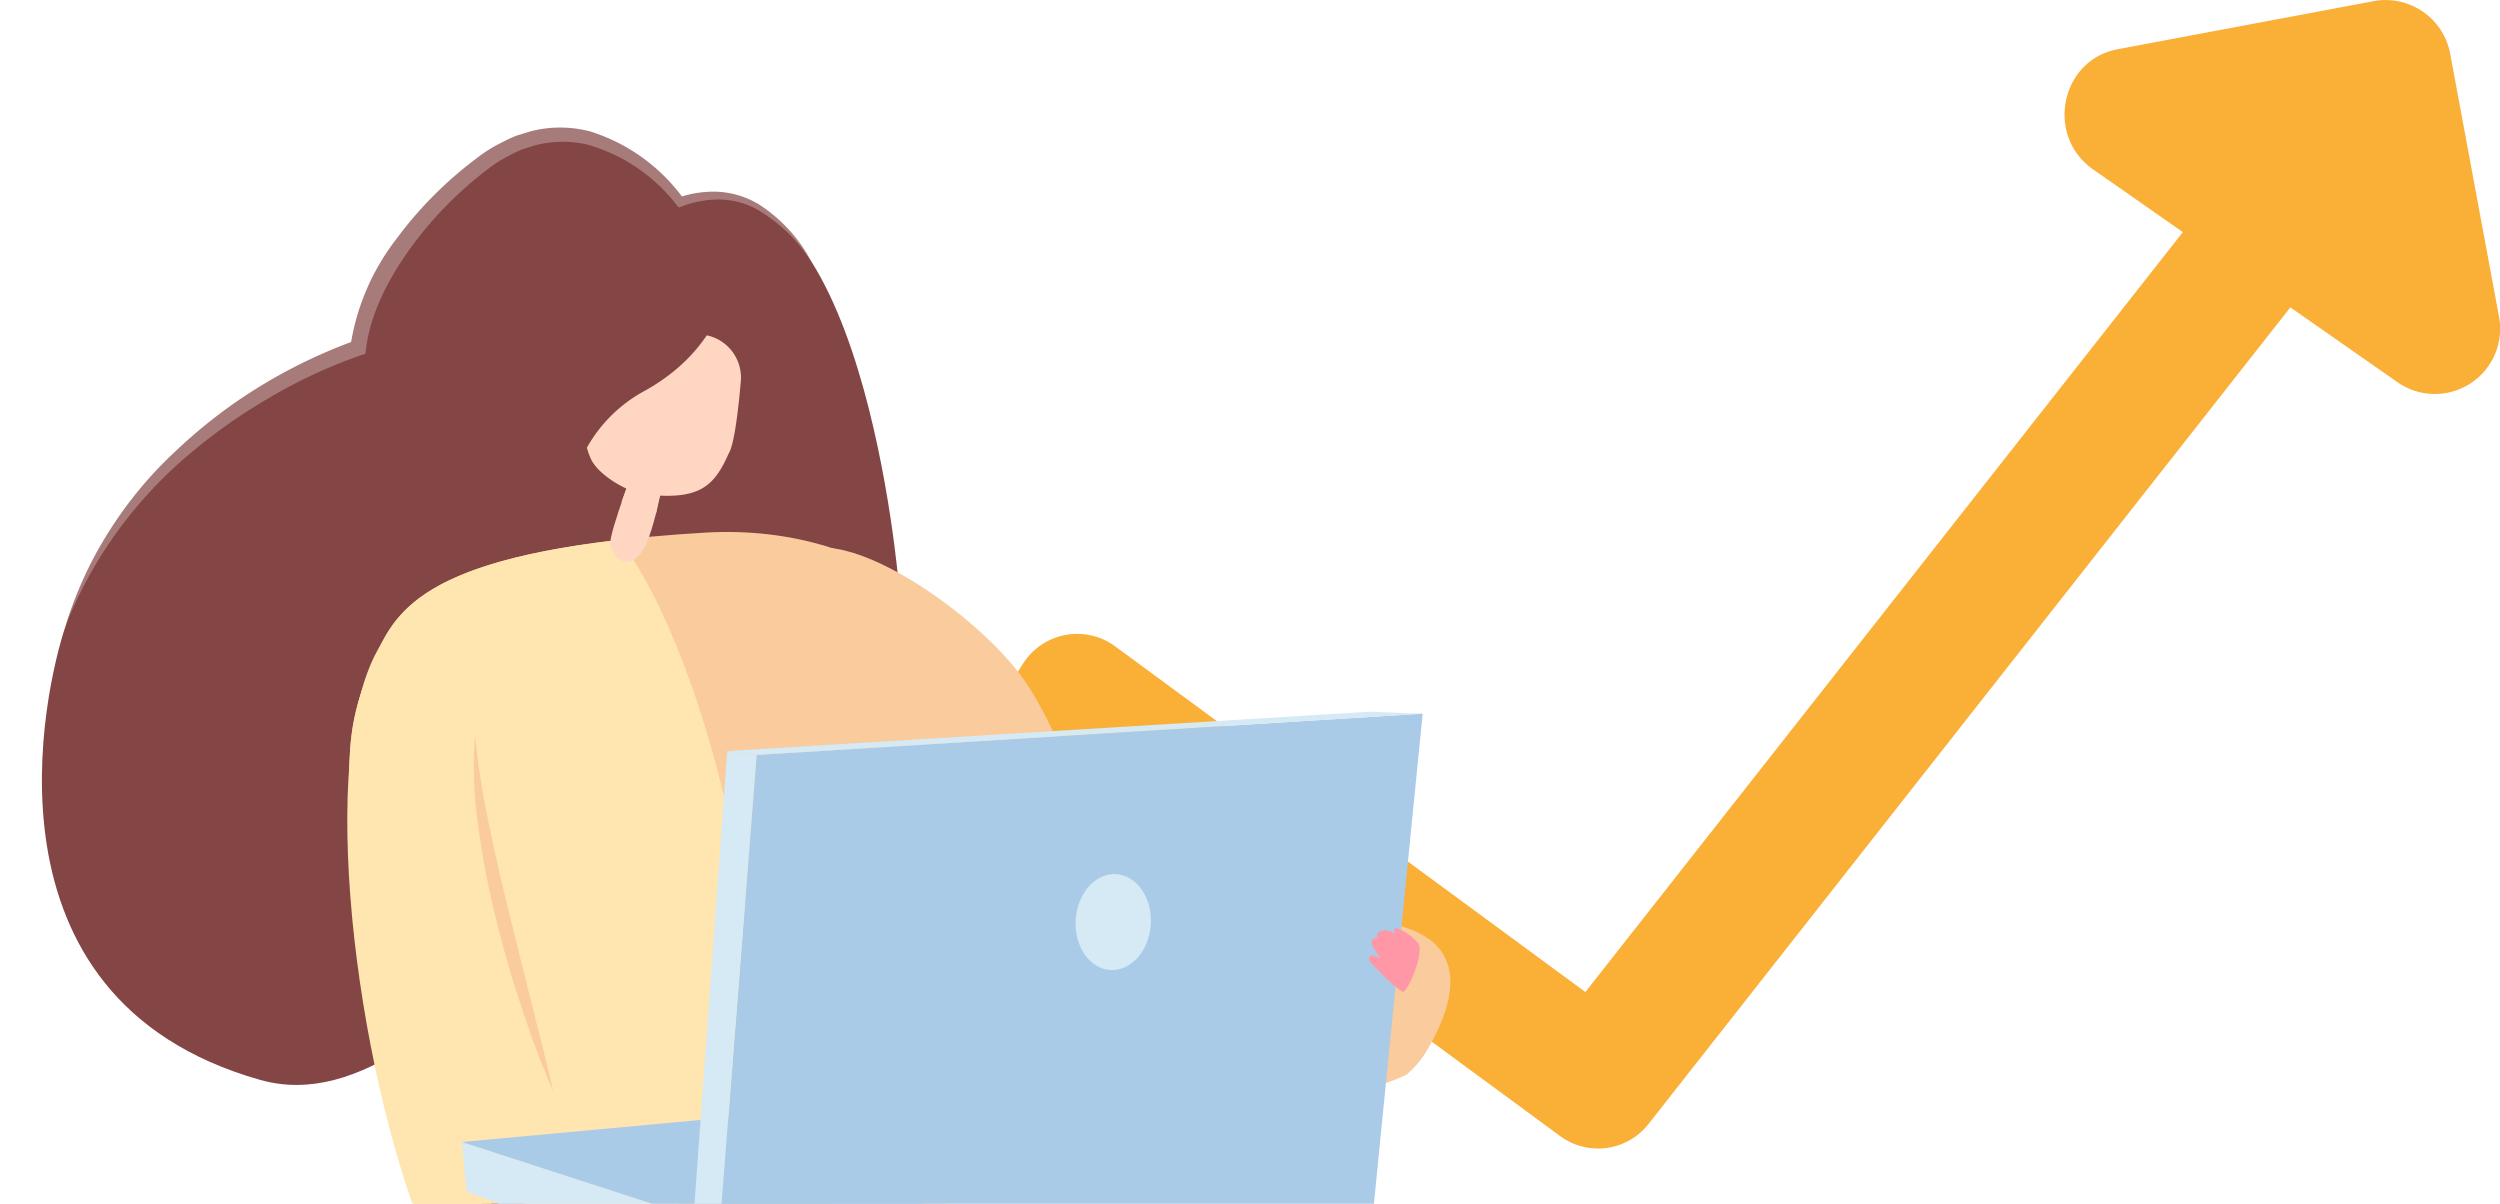 <svg xmlns="http://www.w3.org/2000/svg" width="270" height="130" viewBox="0 0 270 130">
    <defs>
        <clipPath id="37ebygnyfa">
            <path data-name="Rectangle 679" transform="translate(660 380)" style="fill:#fff;stroke:#707070" d="M0 0h270v130H0z"/>
        </clipPath>
    </defs>
    <g data-name="Mask Group 69" transform="translate(-660 -380)" style="clip-path:url(#37ebygnyfa)">
        <path data-name="Path 1279" d="m379.65 46.137-5.235-28.2a7.1 7.1 0 0 0-8.246-5.764L338.5 17.369c-6.178 1.159-7.857 9.35-2.664 12.982l9.692 6.775L281 119.194l-50.771-37.323a6.93 6.93 0 0 0-5.392-1.239.1.1 0 0 0-.034.008 6.969 6.969 0 0 0-4.55 3.108l-62.51 98.045-84.665-41.362a6.911 6.911 0 0 0-8.623 2.131L8.2 218.884a7.237 7.237 0 0 0 1.417 10 6.922 6.922 0 0 0 9.815-1.4l52.822-71.657 85.033 41.544a6.924 6.924 0 0 0 8.9-2.525l61.855-97.022 50.213 36.913a6.92 6.92 0 0 0 9.57-1.3l69.315-88.188 11.6 8.107a7.049 7.049 0 0 0 10.91-7.219z" transform="translate(550.22 367.945)" style="fill:#faaf37"/>
        <g data-name="Group 3139">
            <g data-name="Group 3138">
                <g data-name="Group 3137">
                    <path data-name="Path 1280" d="M101.16 22.788S91.353 9.15 79.068 19.155 66.382 38.536 66.382 38.536s-24.041 7.544-31.606 30.05c-2.237 6.652-10.145 40.182 20.992 49.008 10.813 3.066 21.068-7.164 32.773-17.655s36.228-35.75 36.228-35.75-3.933-48.451-23.609-41.401z" transform="translate(632.303 379.027)" style="fill:#844545"/>
                </g>
            </g>
        </g>
        <g data-name="Group 3141">
            <g data-name="Group 3140">
                <path data-name="Path 1281" d="M80.195 108.649c-.165-1.687-4.241-3.552-7.21-4.931.846.715 1.645 1.675.131 1.886-2.216.309-6.673-2.076-7.844-3.81a12.438 12.438 0 0 0-1.2 4.25c-.18 1.417 16.554 7.003 16.123 2.605z" transform="translate(735.129 657.693)" style="fill:#30193b"/>
            </g>
        </g>
        <g data-name="Group 3143">
            <g data-name="Group 3142">
                <path data-name="Path 1282" d="M35.447 108.921c-.478-1.607 6.326-6.868 8.6-7.688-.7.567-1.717 1.746-.706 2.271 1.48.77 4.538-.178 5.624-1.73a15.228 15.228 0 0 1 .2 4.106c-.101 1.493-12.601 6.809-13.718 3.041z" transform="translate(642.64 655.882)" style="fill:#30193b"/>
            </g>
        </g>
        <g data-name="Group 3145">
            <g data-name="Group 3144">
                <path data-name="Path 1283" d="M161.388 294.631a24.137 24.137 0 0 1-5.037-3.379c-1.091-14.2-11.113-105.627-14.67-125.862-5.709-32.481-25.1-103.475-29-111.04-8.762-2.711-34.245-8.06-46.758-11.684-.123.66-15.583 14.864-23.508 31.407-12.348 25.783-1.083 185.966.165 214.878a22.178 22.178 0 0 0-2.96 1.586c-.7.567-3.184 2.816-2.174 3.341 1.48.77 6.343-1.459 7.43-3.011a3.791 3.791 0 0 0-.338-.952c-.068-.127 25.5-73.987 34.11-121.62 7.176-39.7 3.819-61.453 3.819-61.453l15.406 62s55.913 123.676 55.8 123.858c1.167 1.734 5.629 4.119 7.844 3.81 1.512-.204.712-1.164-.129-1.879z" transform="translate(646.726 466.78)" style="fill:#ff97a6"/>
            </g>
        </g>
        <g data-name="Group 3147">
            <g data-name="Group 3146">
                <path data-name="Path 1284" d="M68.846 42.666s-20.984 15.972-25.99 29.348c-13.917 37.188-3.053 94.4-2.749 105.052l18.366-1.121s65.2-3.43 85.743-17.778c0 0-11.354-73.433-27.2-109.446z" transform="translate(643.803 466.78)" style="fill:#3b2b5b"/>
            </g>
        </g>
        <g data-name="Group 3150">
            <g data-name="Group 3149">
                <g data-name="Group 3148">
                    <path data-name="Path 1285" d="M55.988 56.691s38.089.258 46.885-4.394a9.839 9.839 0 0 0 2.233-2.677c2.8-4.762 7.109-15.063-11.9-14.01a121.707 121.707 0 0 0-37.137 7.849s.799 2.284-.081 13.232z" transform="translate(709.039 443.757)" style="fill:#f9cb9d"/>
                </g>
            </g>
        </g>
        <g data-name="Group 3153">
            <g data-name="Group 3152">
                <g data-name="Group 3151">
                    <path data-name="Path 1286" d="M51.2 29.758s14.752 36.237 24.88 48.729C89.291 94.776 88.45 70.2 88.45 70.2S83.4 49.9 77.315 40.74C71.644 32.194 52.437 19.753 51.2 29.758z" transform="translate(693.573 413.106)" style="fill:#f9cb9d"/>
                </g>
            </g>
        </g>
        <g data-name="Group 3156">
            <g data-name="Group 3155">
                <g data-name="Group 3154">
                    <path data-name="Path 1287" d="M108.687 50.379c1.4 15.6 1.827 21.948-4.364 41.506-1.81 5.717-57.309 7.54-57.829 4.216-.19-1.209-1.683-10.61-2.5-15.6-3.95-23.973-5.51-30.963-1.84-39.649 2.554-6.047 4.132-13.2 36.254-15.139 10.077-.609 17.41 2.651 20.56 4.893 5.575 3.979 9.132 13.261 9.719 19.773z" transform="translate(657.659 411.815)" style="fill:#f9cb9d"/>
                </g>
            </g>
        </g>
        <g data-name="Group 3159">
            <g data-name="Group 3158">
                <g data-name="Group 3157">
                    <path data-name="Path 1288" d="M59.443 78.761c-.7-5.967-2.892-25.318-2.892-25.318s1.18-35.894-11.464-23.318c-8.682 8.635-4.952 42.326 1.831 61.812 2.473 7.11 14.115.453 12.525-13.176z" transform="translate(657.485 417.66)" style="fill:#ffe5b0"/>
                </g>
            </g>
        </g>
        <g data-name="Group 3162">
            <g data-name="Group 3161">
                <g data-name="Group 3160">
                    <path data-name="Path 1289" d="M61.781 40.047s43.912 10.716 45.181 17.461S101 70.135 88.444 71.031C83 71.42 49.361 69.416 42.565 52.949c-6.343-15.355 19.216-12.902 19.216-12.902z" transform="translate(662.433 457.859)" style="fill:#ffe5b0"/>
                </g>
            </g>
        </g>
        <g data-name="Group 3165">
            <g data-name="Group 3164">
                <g data-name="Group 3163">
                    <path data-name="Path 1290" d="M80.228 96.349c-15.744 1.163-33.441.922-33.733-.947-.19-1.209-1.683-10.61-2.5-15.6-3.95-23.973-5.51-30.963-1.84-39.649 2.267-5.371 3.764-11.612 26.544-14.3 1.4-.165 7.789 10.551 11.828 27.656 4.242 17.975 5.973 42.379-.299 42.84z" transform="translate(657.659 412.509)" style="fill:#ffe5b0"/>
                </g>
            </g>
        </g>
        <g data-name="Group 3181">
            <g data-name="Group 3168">
                <g data-name="Group 3167">
                    <g data-name="Group 3166">
                        <path data-name="Path 1291" d="m42.949 41.22.495 5.345L70.3 56.723l21.812-2.681-22.527-4.17z" transform="translate(666.938 462.111)" style="fill:#d5eaf5"/>
                    </g>
                </g>
            </g>
            <g data-name="Group 3171">
                <g data-name="Group 3170">
                    <g data-name="Group 3169">
                        <path data-name="Path 1292" d="m140.952 49.6-70.279 7.475-27.724-9 97.03-8.974z" transform="translate(666.938 455.26)" style="fill:#aacbe8"/>
                    </g>
                </g>
            </g>
            <g data-name="Group 3174">
                <g data-name="Group 3173">
                    <g data-name="Group 3172">
                        <path data-name="Path 1293" d="m120.557 83.3-71.141 8.74 4.483-57.3 71.932-4.461z" transform="translate(687.819 426.794)" style="fill:#aacbe8"/>
                    </g>
                </g>
            </g>
            <g data-name="Group 3177">
                <g data-name="Group 3176">
                    <g data-name="Group 3175">
                        <path data-name="Path 1294" d="m48.767 87.318 2.744 1.641 4.483-57.3-3.18-.427z" transform="translate(685.723 429.875)" style="fill:#d5eaf5"/>
                    </g>
                </g>
            </g>
            <g data-name="Group 3180">
                <g data-name="Group 3179">
                    <g data-name="Group 3178">
                        <path data-name="Path 1295" d="m49.728 34.478 69.31-4.246 5.8.216-71.93 4.452z" transform="translate(688.826 426.633)" style="fill:#d5eaf5"/>
                    </g>
                </g>
            </g>
        </g>
        <g data-name="Group 3187">
            <g data-name="Group 3184">
                <g data-name="Group 3183">
                    <g data-name="Group 3182">
                        <path data-name="Path 1296" d="M62.567 49.566a6.786 6.786 0 0 0 1.971-4.419c-.008-.842-.482-1.032-.482-1.032s.266-1.057-.478-1.125c-.461-.042-1.746 1.928-3.07 3.019a13.285 13.285 0 0 1-2.444 1.535s.787-2.026.144-2.182-1.518 2.343-2.026 3.548c-.445 1.058 4.744 2.217 6.385.656z" transform="translate(709.576 467.826)" style="fill:#ff97a6"/>
                    </g>
                </g>
            </g>
            <g data-name="Group 3186">
                <g data-name="Group 3185">
                    <path data-name="Path 1297" d="M56.771 47.47c1.4-1.759 2.867-4.821 3.32-4.554.719.414.262 1.611-.66 3.193a2.815 2.815 0 0 1-2.66 1.361z" transform="translate(711.566 467.533)" style="fill:#ff97a6"/>
                </g>
            </g>
        </g>
        <g data-name="Group 3189">
            <g data-name="Group 3188">
                <path data-name="Path 1298" d="M69.731 42.636a13.923 13.923 0 0 1-2.436-2.144 8.162 8.162 0 0 1-.723-.774c-.211-.195-.584-.478-.423-.8a.385.385 0 0 1 .419-.19c.013 0 .021-.013.034-.017s.051.03.076.038c.072.013.144.042.207.055.047.017.1.047.148.063.123.055.258.11.393.173a5.208 5.208 0 0 1-.491-.677c-.148-.262-.567-.8-.524-1.138.034-.216.089-.22.241-.334.106-.085.275-.021.351-.1s-.042-.262.025-.351c-.03-.258.93-.854 2.017.03-.436-.575-.114-.753.055-.706a5.15 5.15 0 0 1 2.389 1.7c.601 1.236-1.335 5.494-1.758 5.172z" transform="translate(741.72 444.474)" style="fill:#ff97a6"/>
            </g>
        </g>
        <g data-name="Group 3191">
            <g data-name="Group 3190">
                <path data-name="Path 1299" d="M51.837 69.2c-1.345-3.015-2.448-6.119-3.485-9.244-1.053-3.121-1.933-6.3-2.728-9.5a87.778 87.778 0 0 1-1.856-9.722 43.031 43.031 0 0 1-.368-9.891 87.451 87.451 0 0 0 1.527 9.7c.668 3.2 1.387 6.381 2.182 9.557l2.364 9.532c.804 3.182 1.62 6.357 2.364 9.568z" transform="translate(667.907 428.622)" style="fill:#f9cb9d"/>
            </g>
        </g>
        <g data-name="Group 3194">
            <g data-name="Group 3193">
                <g data-name="Group 3192">
                    <path data-name="Path 1300" d="M113.443 29.889a17.4 17.4 0 0 0-6.068-5.81 8.874 8.874 0 0 0-3.971-.994 11.294 11.294 0 0 0-4.017.748l-.334.123-.249-.309a18.622 18.622 0 0 0-9.646-6.5 11.992 11.992 0 0 0-5.692.106l-1.374.44a13.271 13.271 0 0 0-1.307.634 13.794 13.794 0 0 0-2.465 1.569 40.719 40.719 0 0 0-8.339 8.58c-2.292 3.2-4.225 6.935-4.69 10.661l-.076.6-.524.182a55.4 55.4 0 0 0-10.022 4.677 59.692 59.692 0 0 0-9.033 6.474 47.246 47.246 0 0 0-7.477 8.242 45.729 45.729 0 0 0-5.333 9.845 41.833 41.833 0 0 1 4.719-10.259 43.4 43.4 0 0 1 7.269-8.728 54.712 54.712 0 0 1 9.045-6.923 56.814 56.814 0 0 1 10.318-4.956l-.6.778a24.976 24.976 0 0 1 4.927-11.646 42.279 42.279 0 0 1 8.813-8.859 15.229 15.229 0 0 1 2.723-1.683 15.814 15.814 0 0 1 1.463-.681l1.556-.478a12.75 12.75 0 0 1 6.445.017 19.779 19.779 0 0 1 10.12 7.324l-.584-.182a11.331 11.331 0 0 1 4.4-.622 9.576 9.576 0 0 1 4.208 1.315 16.686 16.686 0 0 1 5.795 6.315z" transform="translate(634.25 378.459)" style="fill:#a87b7b"/>
                </g>
            </g>
        </g>
        <g data-name="Group 3201">
            <g data-name="Group 3197">
                <g data-name="Group 3196">
                    <g data-name="Group 3195">
                        <path data-name="Path 1301" d="M50.061 23.532s-3.523 9.075-3.315 10.251 1.628 3.028 3.29.968 2.821-10.492 2.821-10.492z" transform="translate(679.169 405)" style="fill:#ffd6c2"/>
                    </g>
                </g>
            </g>
            <g data-name="Group 3200">
                <g data-name="Group 3199">
                    <g data-name="Group 3198">
                        <path data-name="Path 1302" d="M50.755 28.191a30.434 30.434 0 0 1 .85-3.425l-3.54-.554s-.448 1.159-1.036 2.761c.596 1.18 2.081 2.419 3.726 1.218z" transform="translate(680.112 407.196)" style="fill:#ffd6c2"/>
                    </g>
                </g>
            </g>
        </g>
        <g data-name="Group 3203">
            <g data-name="Group 3202">
                <path data-name="Path 1303" d="M61.786 33.61c.609-.922 1.053-4.677 1.328-7.828a4.668 4.668 0 0 0-4.373-5.058c-4.06-.25-8.563-.288-9.857.364-2.03 1.023-2.393 3.734-2.706 5.743s-.156 5.713.858 7.553c.926 1.679 4 3.446 5.844 3.637 5.535.562 7.278-.673 8.906-4.411z" transform="translate(676.895 395.396)" style="fill:#ffd6c2"/>
            </g>
        </g>
        <g data-name="Group 3206">
            <g data-name="Group 3205">
                <g data-name="Group 3204">
                    <path data-name="Path 1304" d="m65.587 18.538 2.326 1.562s0 8.06-9.189 13.207a15.686 15.686 0 0 0-8.306 14.443s-11.769-10.965-2.926-20.319 18.095-8.893 18.095-8.893z" transform="translate(670.976 388.863)" style="fill:#844545"/>
                </g>
            </g>
        </g>
        <g data-name="Group 3208">
            <g data-name="Group 3207">
                <path data-name="Path 1305" d="M66.745 39.807c-.178 2.859-2.136 5.062-4.377 4.927s-3.912-2.567-3.734-5.426 2.136-5.062 4.373-4.922 3.915 2.562 3.738 5.421z" transform="translate(717.54 440.024)" style="fill:#d5eaf5"/>
            </g>
        </g>
    </g>
</svg>
